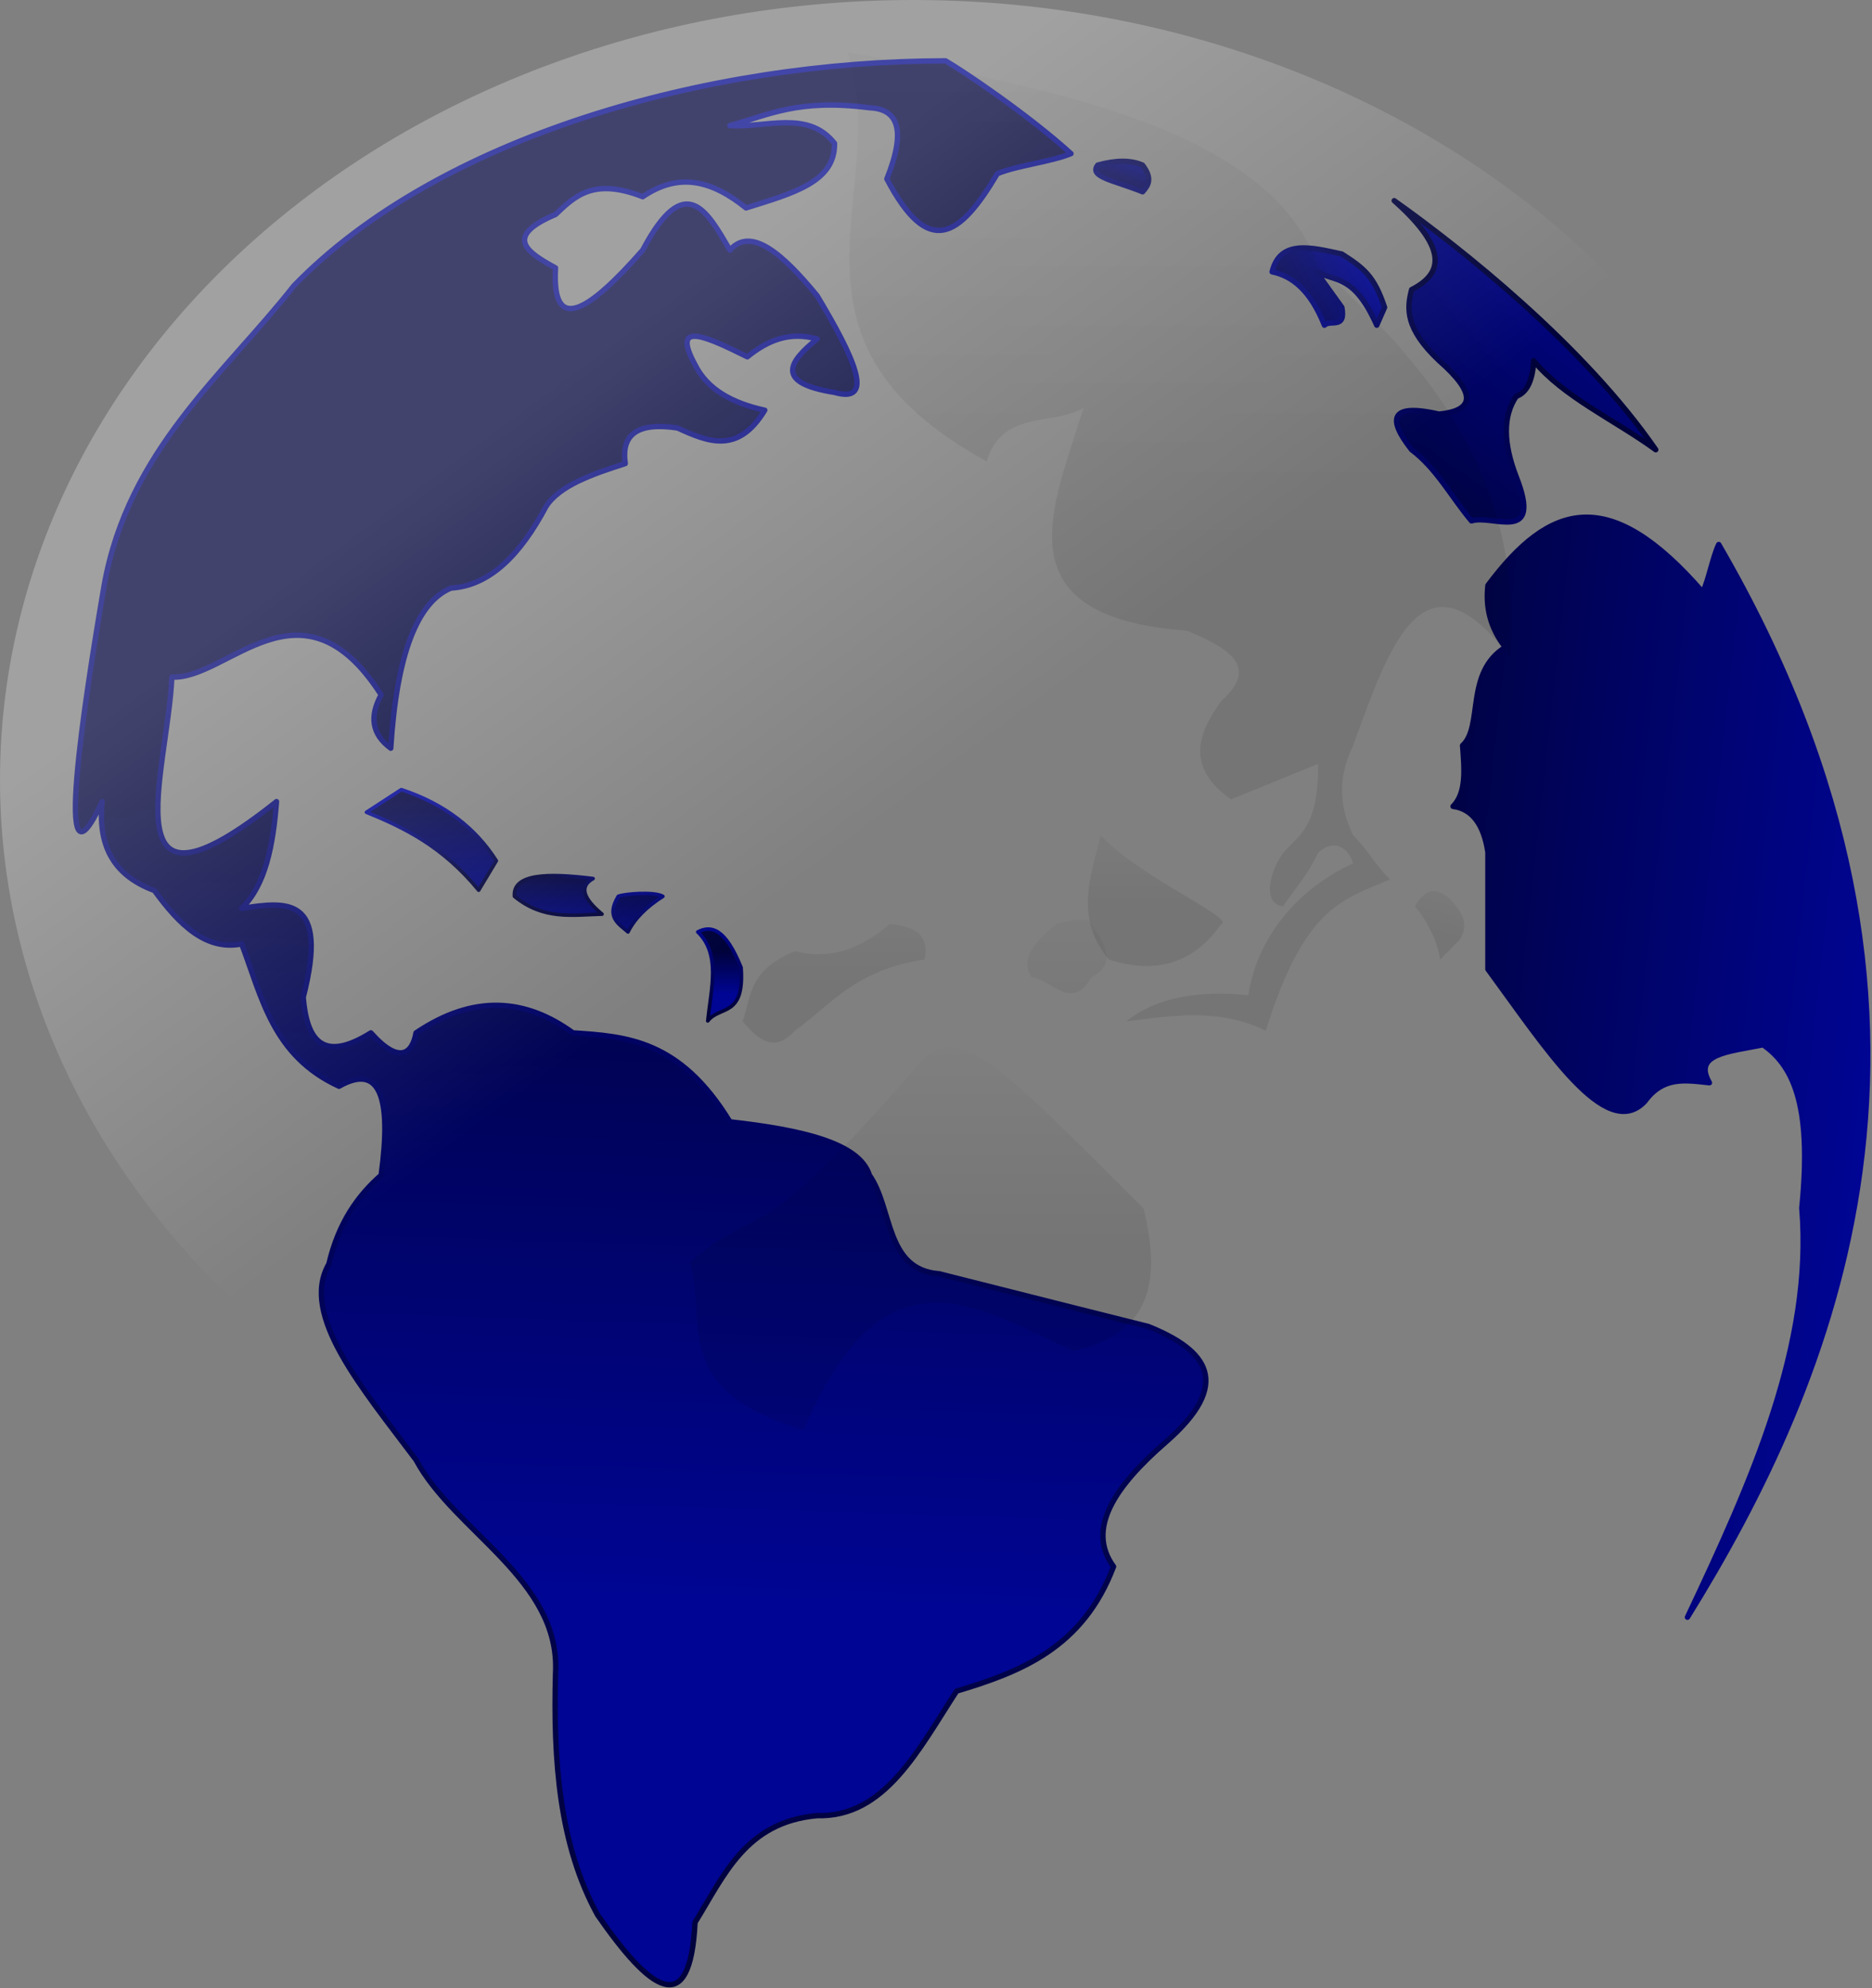 <svg width="1151" height="1222" viewBox="0 0 1151 1222" fill="none" xmlns="http://www.w3.org/2000/svg">
<rect x="0" y="0" width="1151" height="1222" fill="#808080" stroke="none"/>
<path fill-rule="evenodd" clip-rule="evenodd" d="M316.302 550.938C315.178 537.108 336.322 536.425 364.682 540.003C355.943 544.806 358.617 552.295 370.169 561.873C352.213 562.338 334.257 565.683 316.302 550.938Z" fill="url(#paint0_linear_102_2)" stroke="url(#paint1_linear_102_2)" stroke-width="2.196" stroke-linejoin="round"/>
<path fill-rule="evenodd" clip-rule="evenodd" d="M380.124 550.938C383.535 549.351 402.529 547.853 407.571 550.938C397.329 557.439 390.124 564.715 386.127 572.807C380.277 567.699 372.475 563.696 380.124 550.938Z" fill="url(#paint2_linear_102_2)" stroke="url(#paint3_linear_102_2)" stroke-width="2.196" stroke-linejoin="round"/>
<path fill-rule="evenodd" clip-rule="evenodd" d="M429.015 572.808C443.288 586.5 437.155 607.759 435.162 627.482C442.602 617.878 457.903 625.452 455.655 594.678C445.852 570.44 437.269 568.609 429.015 572.808Z" fill="url(#paint4_linear_102_2)" stroke="url(#paint5_linear_102_2)" stroke-width="2.196" stroke-linejoin="round"/>
<path fill-rule="evenodd" clip-rule="evenodd" d="M702.463 101.463C708.592 109.532 706.324 113.707 702.53 117.884C684.338 110.594 669.429 108.753 674.945 101.463C686.143 98.364 695.336 98.334 702.463 101.463Z" fill="url(#paint6_linear_102_2)" stroke="url(#paint7_linear_102_2)" stroke-width="3.294" stroke-linecap="round" stroke-linejoin="round"/>
<path fill-rule="evenodd" clip-rule="evenodd" d="M825.053 156.137C806.323 152.029 787.044 146.963 782.166 167.072C794.705 169.667 805.854 178.642 814.331 199.876C817.905 196.231 827.586 202.706 825.053 188.941C819.812 181.651 814.571 174.362 809.33 167.072C821.362 173.271 832.585 168.754 846.497 199.876C848.102 196.231 849.707 192.586 851.312 188.941C844.849 169.444 838.386 164.736 825.053 156.137Z" fill="url(#paint8_linear_102_2)" stroke="url(#paint9_linear_102_2)" stroke-width="3.294" stroke-linecap="round" stroke-linejoin="round"/>
<path fill-rule="evenodd" clip-rule="evenodd" d="M1018.04 276.419C974.104 212.664 898.514 152.584 857.216 123.333C891.251 153.506 886.547 168.484 867.938 178.007C864.896 189.63 863.913 201.955 884.895 221.745C908.729 242.624 905.803 252.337 884.895 254.549C856.211 247.959 851.849 256.027 867.938 276.419C883.259 287.884 892.473 305.578 904.741 320.158C917.678 315.934 948.642 334.69 932.268 293.101C924.318 272.551 923.937 255.862 932.268 243.615C939.659 240.996 942.47 232.15 942.99 221.745C961.138 243.863 993.025 258.194 1018.04 276.419Z" fill="url(#paint10_linear_102_2)" stroke="url(#paint11_linear_102_2)" stroke-width="3.294" stroke-linecap="round" stroke-linejoin="round"/>
<path fill-rule="evenodd" clip-rule="evenodd" d="M1046.95 363.974C989.552 297.762 952.891 308.829 914.847 359.796C913.344 373.052 916.159 385.821 925.569 397.84C900.611 413.26 912.147 446.481 899.262 458.208C900.34 472.617 901.768 487.249 893.403 495.638C905.613 497.287 912.343 507.318 914.847 523.817C914.847 547.781 914.847 571.746 914.847 595.71C950.372 644.019 987.49 702.394 1011.34 676.903C1022.43 661.795 1035.24 663.766 1051.04 665.503C1040.83 647.79 1062.21 646.541 1084.12 642.174C1101.05 654.25 1114.54 676.194 1107.84 742.511C1114.85 826.344 1077.13 910.176 1037.53 994.009C1125.97 851.448 1225.56 624.922 1056.76 334.677C1053.19 341.967 1050.52 356.684 1046.95 363.974Z" fill="url(#paint12_linear_102_2)" stroke="url(#paint13_linear_102_2)" stroke-width="3.294" stroke-linecap="round" stroke-linejoin="round"/>
<path fill-rule="evenodd" clip-rule="evenodd" d="M246.743 485.329C273.487 494.146 292.483 509.108 305.178 529.068L294.315 547.168C272.279 520.328 248.875 508.827 225.3 499.249L246.743 485.329Z" fill="url(#paint14_linear_102_2)" stroke="url(#paint15_linear_102_2)" stroke-width="2.196" stroke-linecap="round" stroke-linejoin="round"/>
<path fill-rule="evenodd" clip-rule="evenodd" d="M427.339 1181.58C445.148 1152.92 458.338 1119.92 502.392 1115.97C544.07 1117.15 564.704 1075.4 588.166 1039.43C627.769 1027.57 665.795 1012.81 684.663 962.884C667.871 939.81 685.291 913.701 716.828 886.341C758.138 850.299 742.456 829.967 706.106 815.331C683.568 809.711 642.168 799.28 577.444 782.903C544.16 780.46 548.853 742.515 534.557 722.321C528.454 702.466 492.558 694.429 448.783 689.516C417.991 639.057 385.136 637.009 352.286 634.843C323.093 613.625 291.308 610.909 255.79 634.843C253.656 646.947 245.984 655.015 228.027 634.843C198.542 653.295 188.626 639.508 186.447 612.974C202.735 549.816 175.499 554.299 148.572 558.3C163.211 544.071 167.934 519.728 170.016 492.692C65.877 575.58 102.921 475.495 105.685 416.149C139.853 417.989 185.333 350.548 234.346 427.084C227.23 440.077 228.392 451.196 240.257 459.888C243.947 401.765 256.666 370.114 277.234 361.475C301.291 360.003 320.014 340.849 335.647 311.45C343.849 298.497 363.835 291.554 384.452 284.932C381.838 267.181 391.807 259.301 416.617 263.063C435.186 271.544 453.72 279.409 470.226 252.128C450.105 247.751 434.817 239.267 427.339 224.144C411.967 195.926 435.753 207.641 459.504 219.324C471.974 209.162 485.717 203.544 502.392 208.389C484.568 222.681 476.612 235.425 513.114 241.194C538.761 248.585 524.782 219.078 502.392 181.738C481.109 155.867 461.688 139.005 448.783 153.716C434.895 130.025 421.379 104.123 395.174 153.716C361.855 191.651 339.154 206.021 341.565 164.651C324.271 155.186 309.225 145.53 341.565 131.846C353.381 120.656 364.857 109.042 395.174 120.912C417.866 105.457 438.114 111.249 458.713 127.812C487.43 118.764 513.521 112.007 513.114 88.108C496.719 67.298 470.831 78.76 448.783 77.173C472.726 70.684 490.753 60.574 534.557 66.238C551.764 66.914 557.574 79.213 545.279 109.977C570.807 158.539 589.83 146.215 613.211 106.749C625.936 101.567 645.781 99.613 658.505 94.431C632.884 71.043 592.388 43.735 581.391 37.392C434.301 37.469 269.31 84.35 180.737 175.585C137.973 229.929 78.779 276.797 64.025 359.861C51.841 431.143 31.926 559.13 62.797 492.692C60.335 517.639 67.956 537.444 94.963 547.365C110.308 568.598 126.949 584.546 148.572 580.169C161.087 613.127 167.792 649.046 208.46 667.647C233.533 653.448 240.911 674.139 234.346 722.321C219.952 734.927 208.165 751.521 202.181 776.994C184.145 808.3 223.004 853.53 255.79 897.276C279.39 941.467 344.747 970.865 341.565 1028.49C340.129 1082.28 343.775 1133.91 367.443 1177.03C399.796 1223.66 424.37 1241.97 427.339 1181.58Z" fill="url(#paint16_linear_102_2)" stroke="url(#paint17_linear_102_2)" stroke-width="3.294" stroke-linecap="round" stroke-linejoin="round"/>
<path d="M1122.82 479.3C1122.83 542.237 1108.33 604.56 1080.12 662.71C1051.92 720.861 1010.57 773.7 958.432 818.209C906.299 862.717 844.404 898.023 776.282 922.112C708.16 946.2 635.145 958.598 561.408 958.598C487.672 958.598 414.657 946.2 346.535 922.112C278.413 898.023 216.518 862.717 164.384 818.209C112.251 773.7 70.901 720.861 42.696 662.71C14.49 604.56 -0.018 542.237 1.66988e-05 479.3C-0.018 416.363 14.49 354.039 42.696 295.888C70.901 237.738 112.251 184.9 164.384 140.392C216.518 95.883 278.413 60.575 346.535 36.487C414.657 12.398 487.672 0 561.408 0C635.145 0 708.16 12.398 776.282 36.487C844.404 60.575 906.299 95.883 958.432 140.392C1010.57 184.9 1051.92 237.738 1080.12 295.888C1108.33 354.039 1122.83 416.363 1122.82 479.3V479.3Z" fill="url(#paint18_linear_102_2)" fill-opacity="0.4"/>
<path fill-rule="evenodd" clip-rule="evenodd" d="M563.812 655.4C459.539 775.264 470.644 735.928 424.429 775.682C434.47 812.487 411.836 855.352 494.251 878.737C544.695 759.977 603.001 805.598 660.309 830.355C710.982 818.655 712.7 783.46 703.196 742.878C608.54 648.182 588.402 627.031 563.812 655.4Z" fill="url(#paint19_linear_102_2)"/>
<path fill-rule="evenodd" clip-rule="evenodd" d="M928.353 403.901C875.003 333.307 853.914 397.969 831.856 458.575C821.958 478.818 823.935 496.639 831.856 513.248C842.578 524.183 843.92 529.651 854.642 540.586C824.247 553.194 801.83 558.395 778.247 633.53C749.656 619.498 721.064 624.142 692.473 627.795C711.61 612.423 737.69 608.849 767.526 611.661C772.519 578.966 794.652 548.013 831.856 530.656C830.068 523.033 821.581 514.041 810.413 524.183C803.265 539.217 796.117 546.052 788.969 556.987C775.569 555.618 780.929 535.118 788.969 524.183C798.756 513.136 810.821 508.283 810.413 469.509C792.543 476.799 774.673 484.089 756.804 491.379C728.865 471.192 736.41 451.007 750.888 430.82C774.895 409.641 755.013 398.054 729.722 387.648C614.143 379.071 647.316 312.145 666.224 250.815C646.382 261.75 615.82 252.185 606.698 283.619C467.46 207.568 549.515 115.954 520.924 32.121C658.393 54.292 782.225 83.643 810.413 163.338C879.395 225.646 937.042 294.786 928.353 403.901Z" fill="url(#paint20_linear_102_2)"/>
<path fill-rule="evenodd" clip-rule="evenodd" d="M750.888 567.922C759.871 564.653 697.678 537.381 676.807 513.248C670.573 538.762 660.507 564.277 681.751 589.791C712.201 599.493 734.727 591.011 750.888 567.922Z" fill="url(#paint21_linear_102_2)"/>
<path fill-rule="evenodd" clip-rule="evenodd" d="M649.586 567.922C635.994 578.857 626.803 589.791 634.476 600.726C646.66 601.962 658.845 622.113 671.03 600.726C687.187 592.146 679.33 580.066 671.03 567.922C669.719 563.954 661.599 564.614 649.586 567.922Z" fill="url(#paint22_linear_102_2)"/>
<path fill-rule="evenodd" clip-rule="evenodd" d="M568.332 589.791C525.734 596.175 511.58 617.062 488.759 633.53C475.794 647.635 466.045 638.779 456.594 627.795C461.922 612.619 459.93 596.375 488.759 584.622C508.228 589.812 527.697 584.597 547.166 567.922C561.24 569.484 571.96 573.785 568.332 589.791Z" fill="url(#paint23_linear_102_2)"/>
<path fill-rule="evenodd" clip-rule="evenodd" d="M891.117 552.243C899.79 561.114 903.15 568.619 897.531 577.489L885.469 589.791C883.722 578.856 878.842 567.921 869.951 556.986C877.007 545.058 884.062 546.027 891.117 552.243Z" fill="url(#paint24_linear_102_2)"/>
<defs>
<linearGradient id="paint0_linear_102_2" x1="331.39" y1="576.588" x2="331.358" y2="536.796" gradientUnits="userSpaceOnUse">
<stop stop-color="#000593"/>
<stop offset="1" stop-color="#00023A"/>
</linearGradient>
<linearGradient id="paint1_linear_102_2" x1="348.892" y1="506.244" x2="330.841" y2="536.487" gradientUnits="userSpaceOnUse">
<stop stop-color="#000593"/>
<stop offset="1" stop-color="#00023A"/>
</linearGradient>
<linearGradient id="paint2_linear_102_2" x1="392.256" y1="588.267" x2="392.256" y2="539.972" gradientUnits="userSpaceOnUse">
<stop stop-color="#000593"/>
<stop offset="1" stop-color="#00023A"/>
</linearGradient>
<linearGradient id="paint3_linear_102_2" x1="398.25" y1="536.796" x2="402.912" y2="581.95" gradientUnits="userSpaceOnUse">
<stop stop-color="#000593"/>
<stop offset="1" stop-color="#00023A"/>
</linearGradient>
<linearGradient id="paint4_linear_102_2" x1="442.447" y1="610.806" x2="442.447" y2="584.559" gradientUnits="userSpaceOnUse">
<stop stop-color="#000593"/>
<stop offset="1" stop-color="#00023A"/>
</linearGradient>
<linearGradient id="paint5_linear_102_2" x1="442.447" y1="563.885" x2="442.447" y2="621.306" gradientUnits="userSpaceOnUse">
<stop stop-color="#000593"/>
<stop offset="1" stop-color="#00023A"/>
</linearGradient>
<linearGradient id="paint6_linear_102_2" x1="719.159" y1="97.072" x2="707.895" y2="125.664" gradientUnits="userSpaceOnUse">
<stop stop-color="#000593"/>
<stop offset="1" stop-color="#00023A"/>
</linearGradient>
<linearGradient id="paint7_linear_102_2" x1="690.022" y1="149.616" x2="720.036" y2="97.578" gradientUnits="userSpaceOnUse">
<stop stop-color="#000593"/>
<stop offset="1" stop-color="#00023A"/>
</linearGradient>
<linearGradient id="paint8_linear_102_2" x1="830.373" y1="145.108" x2="770.58" y2="183.701" gradientUnits="userSpaceOnUse">
<stop stop-color="#000593"/>
<stop offset="1" stop-color="#00023A"/>
</linearGradient>
<linearGradient id="paint9_linear_102_2" x1="794.302" y1="197.765" x2="839.384" y2="151.213" gradientUnits="userSpaceOnUse">
<stop stop-color="#000593"/>
<stop offset="1" stop-color="#00023A"/>
</linearGradient>
<linearGradient id="paint10_linear_102_2" x1="966.483" y1="121.278" x2="825.06" y2="320.267" gradientUnits="userSpaceOnUse">
<stop stop-color="#000593"/>
<stop offset="1" stop-color="#00023A"/>
</linearGradient>
<linearGradient id="paint11_linear_102_2" x1="832.247" y1="358.661" x2="940.2" y2="224.141" gradientUnits="userSpaceOnUse">
<stop stop-color="#000593"/>
<stop offset="1" stop-color="#00023A"/>
</linearGradient>
<linearGradient id="paint12_linear_102_2" x1="1150.4" y1="655.952" x2="834.984" y2="621.103" gradientUnits="userSpaceOnUse">
<stop stop-color="#000593"/>
<stop offset="1" stop-color="#00023A"/>
</linearGradient>
<linearGradient id="paint13_linear_102_2" x1="1150.4" y1="655.952" x2="834.984" y2="621.103" gradientUnits="userSpaceOnUse">
<stop stop-color="#000593"/>
<stop offset="1" stop-color="#00023A"/>
</linearGradient>
<linearGradient id="paint14_linear_102_2" x1="288.817" y1="574.169" x2="283.672" y2="483.969" gradientUnits="userSpaceOnUse">
<stop stop-color="#000593"/>
<stop offset="1" stop-color="#00023A"/>
</linearGradient>
<linearGradient id="paint15_linear_102_2" x1="276.463" y1="489.995" x2="282.022" y2="536.771" gradientUnits="userSpaceOnUse">
<stop stop-color="#000593"/>
<stop offset="1" stop-color="#00023A"/>
</linearGradient>
<linearGradient id="paint16_linear_102_2" x1="449.122" y1="983.306" x2="464.894" y2="507.721" gradientUnits="userSpaceOnUse">
<stop stop-color="#000593"/>
<stop offset="1" stop-color="#00023A"/>
</linearGradient>
<linearGradient id="paint17_linear_102_2" x1="475.519" y1="-98.023" x2="488.761" y2="1252.51" gradientUnits="userSpaceOnUse">
<stop stop-color="#000593"/>
<stop offset="1" stop-color="#00023A"/>
</linearGradient>
<linearGradient id="paint18_linear_102_2" x1="367.74" y1="214.331" x2="570.665" y2="488.611" gradientUnits="userSpaceOnUse">
<stop stop-color="white" stop-opacity="0.649"/>
<stop offset="1" stop-color="white" stop-opacity="0"/>
</linearGradient>
<linearGradient id="paint19_linear_102_2" x1="424.429" y1="761.225" x2="424.429" y2="633.527" gradientUnits="userSpaceOnUse">
<stop stop-opacity="0.082"/>
<stop offset="1" stop-opacity="0"/>
</linearGradient>
<linearGradient id="paint20_linear_102_2" x1="520.924" y1="332.821" x2="520.924" y2="-42.115" gradientUnits="userSpaceOnUse">
<stop stop-opacity="0.082"/>
<stop offset="1" stop-opacity="0"/>
</linearGradient>
<linearGradient id="paint21_linear_102_2" x1="668.889" y1="553.49" x2="668.889" y2="476.184" gradientUnits="userSpaceOnUse">
<stop stop-opacity="0.082"/>
<stop offset="1" stop-opacity="0"/>
</linearGradient>
<linearGradient id="paint22_linear_102_2" x1="680.427" y1="655.961" x2="680.427" y2="526" gradientUnits="userSpaceOnUse">
<stop stop-opacity="0.082"/>
<stop offset="1" stop-opacity="0"/>
</linearGradient>
<linearGradient id="paint23_linear_102_2" x1="456.594" y1="604.363" x2="456.594" y2="513.244" gradientUnits="userSpaceOnUse">
<stop stop-opacity="0.082"/>
<stop offset="1" stop-opacity="0"/>
</linearGradient>
<linearGradient id="paint24_linear_102_2" x1="869.951" y1="568.758" x2="885.685" y2="513.404" gradientUnits="userSpaceOnUse">
<stop stop-opacity="0.082"/>
<stop offset="1" stop-opacity="0"/>
</linearGradient>
</defs>
</svg>
